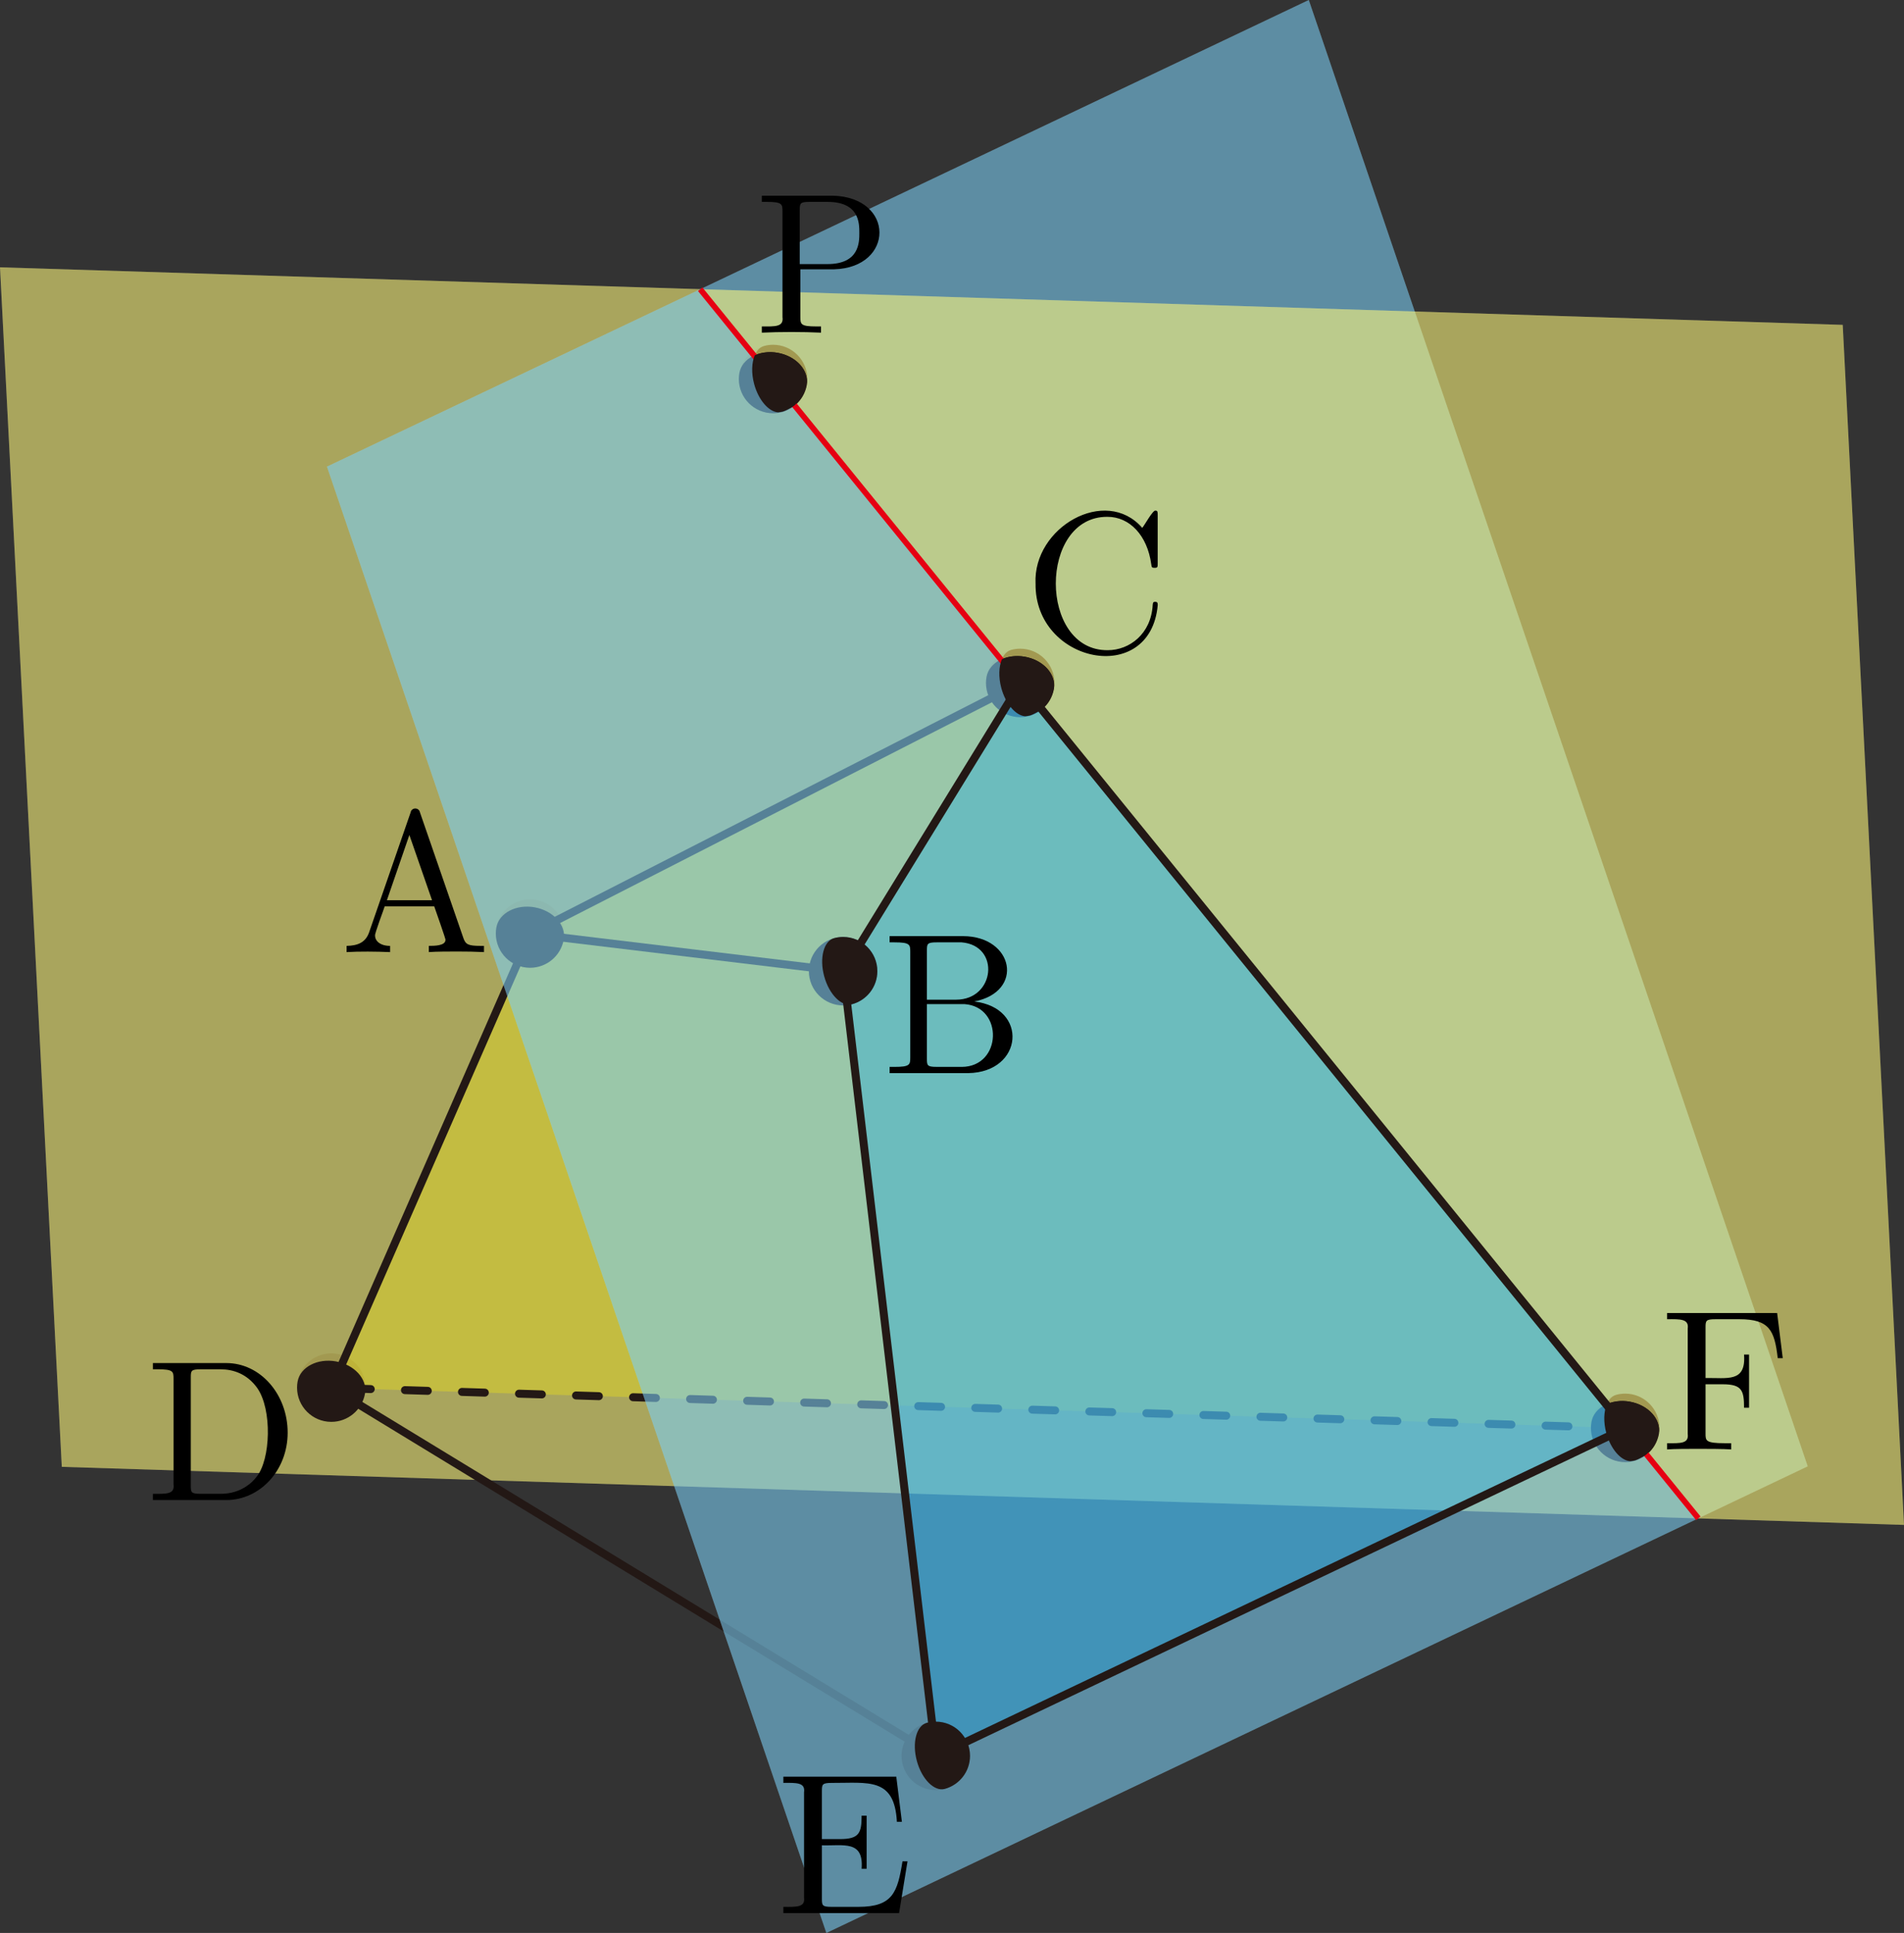 <?xml version="1.0" encoding="UTF-8"?><svg id="_レイヤー_2" xmlns="http://www.w3.org/2000/svg" viewBox="0 0 94.598 96.034"><rect x="0" y="0" width="94.598" height="96.034" fill="#333333" stroke="none"/><g id="Workplace"><g id="_1A_3_04"><g id="_点"><circle id="P" cx="38.41" cy="18.83" r="1.701" fill="#231815"/><circle id="C" cx="50.688" cy="33.93" r="1.701" fill="#231815"/><circle id="F" cx="80.746" cy="70.94" r="1.701" fill="#231815"/></g><g id="_平面"><polygon points="89.814 72.85 65.026 0 34.789 14.37 84.381 75.434 89.814 72.85" fill="rgba(255,255,255,.4)"/><polygon points="89.814 72.85 65.026 0 34.789 14.37 84.381 75.434 89.814 72.85" fill="rgba(0,160,233,.3)"/></g><g id="_点-2"><path id="P-2" d="M38.41,17.129c-.155,0-.305.021-.448.06h0c-.518.141-.738.991-.491,1.897.247.906.868,1.526,1.387,1.385h0c.722-.197,1.253-.857,1.253-1.641,0-.939-.761-1.701-1.701-1.701Z" fill="#231815"/><circle id="A" cx="26.335" cy="46.379" r="1.701" fill="#231815"/><path id="C-2" d="M50.688,32.229c-.155,0-.305.021-.448.06h0c-.518.141-.738.991-.491,1.897.247.906.868,1.526,1.387,1.385h0c.722-.197,1.253-.857,1.253-1.641,0-.939-.761-1.701-1.701-1.701Z" fill="#231815"/><circle id="D" cx="16.461" cy="68.939" r="1.701" fill="#231815"/><path id="F-2" d="M80.746,69.239c-.155,0-.305.021-.448.06h0c-.518.141-.738.991-.491,1.897.247.906.868,1.526,1.387,1.385h0c.722-.197,1.253-.857,1.253-1.641,0-.939-.761-1.701-1.701-1.701Z" fill="#231815"/></g><g id="_平面-2"><polygon points="91.554 16.14 0 13.281 0 13.281 3.07 72.876 3.07 72.876 94.598 75.761 94.598 75.761 91.554 16.14 91.554 16.14" fill="rgba(255,255,255,.4)"/><polygon points="91.554 16.14 0 13.281 0 13.281 3.07 72.876 3.07 72.876 94.598 75.761 94.598 75.761 91.554 16.14 91.554 16.14" fill="rgba(255,241,0,.3)"/></g><g id="_中"><polygon id="ACFD" points="50.701 33.943 26.348 46.392 16.474 68.952 80.759 70.953 50.701 33.943" fill="rgba(255,241,0,.3)"/><g id="_辺"><line id="DF" x1="80.759" y1="70.953" x2="16.474" y2="68.952" fill="none" stroke="#231815" stroke-dasharray="1.134 1.701" stroke-linecap="round" stroke-linejoin="bevel" stroke-width=".397"/><line id="AD" x1="26.348" y1="46.392" x2="16.474" y2="68.952" fill="none" stroke="#231815" stroke-linejoin="bevel" stroke-width=".397"/><line id="AC" x1="50.701" y1="33.943" x2="26.348" y2="46.392" fill="none" stroke="#231815" stroke-linejoin="bevel" stroke-width=".397"/><line id="AB" x1="26.348" y1="46.392" x2="41.901" y2="48.264" fill="none" stroke="#231815" stroke-linejoin="bevel" stroke-width=".397"/><line id="DE" x1="16.474" y1="68.952" x2="46.506" y2="87.249" fill="none" stroke="#231815" stroke-linejoin="bevel" stroke-width=".397"/></g><g id="_点-3"><path id="P-3" d="M38.644,17.529c-.921-.166-1.773.278-1.907.993-.001.005-.002.01-.003.015-.017.095-.026.193-.026.294,0,.939.761,1.701,1.701,1.701.834,0,1.527-.6,1.672-1.392.001-.005.002-.01.003-.015.123-.716-.52-1.429-1.441-1.595Z" fill="#231815"/><path id="A-2" d="M26.57,45.078c-.921-.166-1.773.278-1.907.993-.001.005-.002.01-.003.015-.017.095-.026.193-.026.294,0,.939.761,1.701,1.701,1.701.834,0,1.527-.6,1.672-1.392.001-.005.002-.01.003-.015.123-.716-.52-1.429-1.441-1.595Z" fill="#231815"/><path d="M20.867,40.369c-.046-.266-.42-.271-.468,0,0,0-2.063,5.96-2.063,5.96-.179.507-.578.655-1.116.665v.309c.587-.039,1.51-.03,2.163,0,0,0,0-.309,0-.309-.498,0-.748-.248-.748-.507-.044-.056.461-1.375.478-1.457,0,0,2.461,0,2.461,0,.01.037.599,1.689.558,1.665,0,.298-.558.298-.827.298v.309c.359-.029,1.056-.029,1.435-.029.429,0,.887.007,1.305.029v-.309h-.179c-.598,0-.737-.068-.847-.399l-2.152-6.227ZM20.339,41.484l1.126,3.241h-2.242l1.116-3.241Z"/><circle id="B" cx="41.889" cy="48.251" r="1.701" fill="#231815"/><path id="C-3" d="M50.923,32.629c-.921-.166-1.773.278-1.907.993-.001.005-.002.01-.003.015-.017.095-.026.193-.026.294,0,.939.761,1.701,1.701,1.701.834,0,1.527-.6,1.672-1.392.001-.005.002-.01.003-.015.123-.716-.52-1.429-1.441-1.595Z" fill="#231815"/><path id="D-2" d="M16.695,67.638c-.921-.166-1.773.278-1.907.993-.001.005-.002.01-.003.015-.017.095-.026.193-.026.294,0,.939.761,1.701,1.701,1.701.834,0,1.527-.6,1.672-1.392.001-.005.002-.01.003-.015.123-.716-.52-1.429-1.441-1.595Z" fill="#231815"/><path d="M7.596,67.72v.309s.239,0,.239,0c.768,0,.787.108.787.468v5.252c.068.496-.362.472-1.026.468,0,0,0,.309,0,.309h3.647c1.674,0,3.049-1.475,3.049-3.349,0-1.892-1.345-3.457-3.049-3.457h-3.647ZM9.967,74.216c-.468,0-.488-.068-.488-.399v-5.388c0-.331.02-.399.488-.399h.996c.618,0,1.305.22,1.814.924.758,1.077.668,3.567-.03,4.417-.199.266-.767.845-1.774.845h-1.006"/><circle id="E" cx="46.493" cy="87.236" r="1.701" fill="#231815"/><path id="F-3" d="M80.98,69.639c-.921-.166-1.773.278-1.907.993-.001.005-.002.01-.003.015-.017.095-.026.193-.026.294,0,.939.761,1.701,1.701,1.701.834,0,1.527-.6,1.672-1.392.001-.005.002-.01.003-.015.123-.716-.52-1.429-1.441-1.595Z" fill="#231815"/></g></g><g id="_平面-3"><polygon points="41.057 96.034 84.381 75.434 34.789 14.37 16.244 23.183 41.057 96.034" fill="rgba(255,255,255,.4)"/><polygon points="41.057 96.034 84.381 75.434 34.789 14.37 16.244 23.183 41.057 96.034" fill="rgba(0,160,233,.3)"/></g><g id="_前"><line x1="84.381" y1="75.434" x2="34.789" y2="14.37" fill="none" stroke="#e60012" stroke-linejoin="bevel" stroke-width=".283"/><polygon id="BCFE" points="50.701 33.943 80.759 70.953 46.506 87.249 41.901 48.264 50.701 33.943" fill="rgba(0,160,233,.3)"/><g id="_辺-2"><line id="BE" x1="41.901" y1="48.264" x2="46.506" y2="87.249" fill="none" stroke="#231815" stroke-linejoin="bevel" stroke-width=".397"/><line id="CF" x1="50.701" y1="33.943" x2="80.759" y2="70.953" fill="none" stroke="#231815" stroke-linejoin="bevel" stroke-width=".397"/><line id="BC" x1="41.901" y1="48.264" x2="50.701" y2="33.943" fill="none" stroke="#231815" stroke-linejoin="bevel" stroke-width=".397"/><line id="EF" x1="46.506" y1="87.249" x2="80.759" y2="70.953" fill="none" stroke="#231815" stroke-linejoin="bevel" stroke-width=".397"/></g><g id="_点-4"><path d="M38.644,17.529c-.417-.075-.816-.02-1.144.123-.154.362-.178.886-.029,1.434.215.789.714,1.36,1.181,1.401.094-.014.19-.021.278-.05.082-.027.156-.068.232-.106.092-.047.184-.093.266-.155.067-.051.124-.111.182-.17.072-.074.141-.15.199-.236.046-.069.083-.143.119-.219.045-.095.083-.193.11-.297.027-.103.047-.208.054-.318-.007-.649-.609-1.256-1.449-1.407Z" fill="#231815"/><path d="M39.764,13.379h1.684c2.99-.087,3.027-3.58-.08-3.658,0,0-3.517,0-3.517,0v.309h.239c.768,0,.787.108.787.468v5.252c.068.497-.362.472-1.026.468,0,0,0,.309,0,.309.881-.043,2.058-.043,2.94,0,0,0,0-.309,0-.309h-.239c-.767,0-.787-.108-.787-.468v-2.37ZM39.735,13.12v-2.691c0-.331.02-.399.488-.399h.887c1.585,0,1.585,1.054,1.585,1.543,0,.468,0,1.547-1.585,1.547h-1.375"/><path id="B-2" d="M41.889,46.55c-.155,0-.305.021-.448.06h0c-.518.141-.738.991-.491,1.897.247.906.868,1.526,1.387,1.385h0c.722-.197,1.253-.857,1.253-1.641,0-.939-.761-1.701-1.701-1.701Z" fill="#231815"/><path d="M46.052,49.667v-2.45c0-.331.02-.399.488-.399h1.236c1.935.156,1.669,2.852-.279,2.849,0,0-1.445,0-1.445,0h0ZM48.404,49.757c2.503-.484,1.97-3.242-.558-3.248,0,0-3.647,0-3.647,0v.309s.239,0,.239,0c.767,0,.787.108.787.468v5.252c0,.36-.02.468-.787.468h-.239v.309h3.906c2.744-.044,3.01-3.248.299-3.558ZM47.786,53.005h-1.246c-.468,0-.488-.068-.488-.399v-2.719h1.873c1.938.137,1.862,3.107-.14,3.119"/><path d="M50.923,32.629c-.417-.075-.816-.02-1.144.123-.154.362-.178.886-.029,1.434.215.789.713,1.36,1.181,1.401.094-.014.19-.021.279-.05.082-.027.156-.068.232-.106.093-.047.185-.094.267-.156.067-.051.124-.111.182-.17.072-.074.141-.15.199-.236.046-.069.083-.143.119-.219.045-.095.083-.193.11-.297.027-.103.047-.208.054-.318-.007-.649-.609-1.256-1.449-1.407Z" fill="#231815"/><path d="M51.451,28.987c-.06,3.959,5.698,5.142,6.069,1.086,0-.101,0-.173-.13-.173-.11,0-.11.061-.12.162-.08,1.425-1.146,2.241-2.232,2.241-3.442.035-3.438-6.659-.01-6.626,1.086,0,1.973.906,2.172,2.36.02.14.02.173.16.173.159,0,.159-.032.159-.241v-2.363c0-.169,0-.237-.11-.237-.128-.044-.574.778-.658.856-1.822-2.096-5.43-.026-5.301,2.763"/><path id="E-2" d="M46.493,85.535c-.155,0-.305.021-.448.06h0c-.518.141-.738.991-.491,1.897.247.906.868,1.526,1.387,1.385h0c.722-.197,1.253-.857,1.253-1.641,0-.939-.761-1.701-1.701-1.701Z" fill="#231815"/><path d="M39.947,94.269c.069.496-.363.472-1.027.468,0,0,0,.309,0,.309h5.75l.419-2.572h-.249c-.249,1.536-.478,2.263-2.192,2.263h-1.325c-.468,0-.488-.068-.488-.399v-2.658c1.069.031,2.086-.269,1.973,1.165,0,0,.249,0,.249,0v-2.64h-.249c0,.856-.11,1.165-1.076,1.165h-.897v-2.392c0-.327.02-.399.488-.399,1.797.01,3.121-.302,3.238,1.935,0,0,.249,0,.249,0l-.279-2.245h-5.61v.309c.662-.007,1.097-.021,1.027.468,0,0,0,5.223,0,5.223"/><path d="M80.98,69.639c-.417-.075-.816-.02-1.144.123-.154.362-.178.886-.029,1.434.215.789.714,1.36,1.181,1.401.094-.014.19-.021.278-.05.082-.027.156-.068.232-.106.092-.047.184-.093.266-.155.067-.051.124-.111.182-.17.072-.074.141-.15.199-.236.046-.069.083-.143.119-.219.045-.095.083-.193.11-.297.027-.103.047-.208.054-.318-.007-.649-.609-1.256-1.449-1.407Z" fill="#231815"/><path d="M88.296,65.234h-5.471v.309c.662-.007,1.098-.021,1.027.468,0,0,0,5.223,0,5.223.068.496-.363.472-1.027.468,0,0,0,.309,0,.309.349-.029,1.126-.029,1.515-.029.409,0,1.315,0,1.674.029v-.309h-.329c-.947,0-.947-.13-.947-.478v-2.45h.857c.957,0,1.056.317,1.056,1.165h.249v-2.64h-.249c.108,1.41-.848,1.142-1.913,1.165,0,0,0-2.522,0-2.522,0-.327.02-.399.488-.399h1.196c1.495,0,1.744.558,1.903,1.935h.249s-.279-2.245-.279-2.245"/></g></g></g></g></svg>